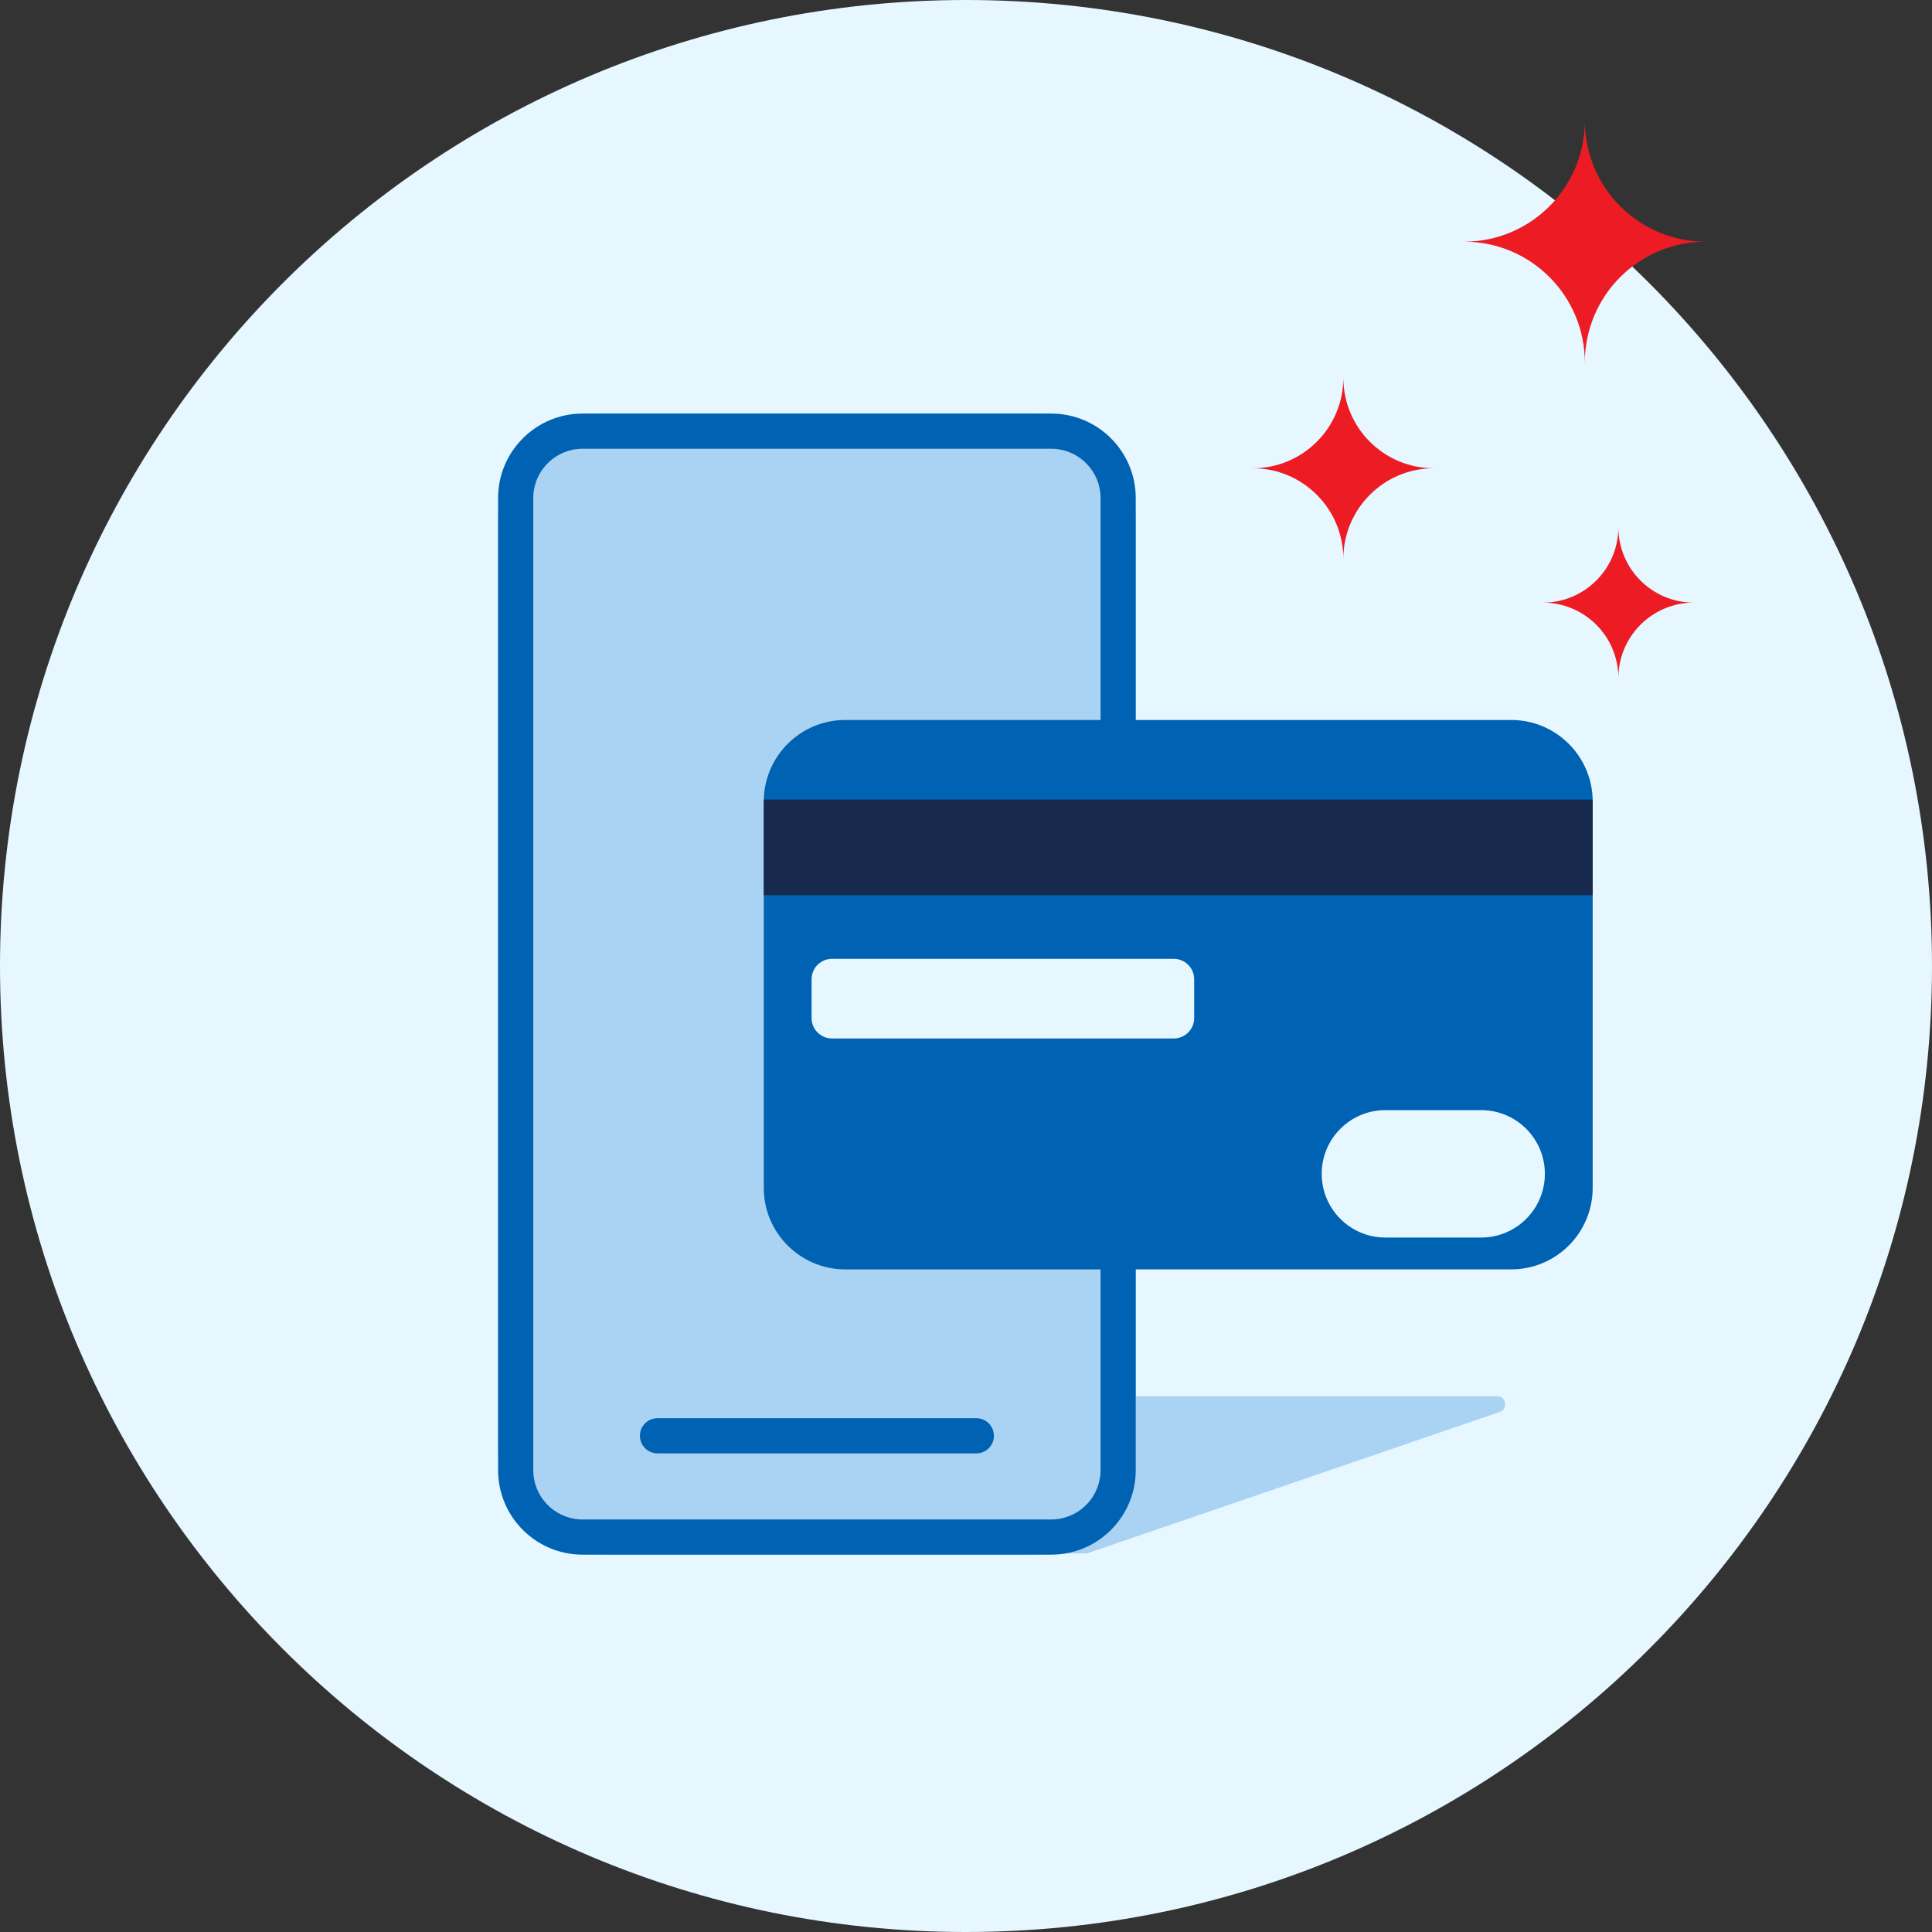 <svg width="100" height="100" viewBox="0 0 100 100" fill="none" xmlns="http://www.w3.org/2000/svg">
<rect x="0" y="0" width="100" height="100" fill="#333333" stroke="none"/>
<path d="M100 50C100 77.614 77.614 100 50 100C22.386 100 0 77.614 0 50C0 22.386 22.386 0 50 0C77.614 0 100 22.386 100 50Z" fill="#E6F7FF"/>
<path fill-rule="evenodd" clip-rule="evenodd" d="M45.824 72.266L77.489 72.266C77.963 72.266 78.074 72.929 77.625 73.083L56.244 80.409H29.907L45.824 72.266Z" fill="#AAD2F2"/>
<path d="M25.781 27.006C25.781 23.913 28.288 21.406 31.381 21.406H53.186C56.278 21.406 58.786 23.913 58.786 27.006V74.869C58.786 77.962 56.278 80.469 53.186 80.469H31.381C28.288 80.469 25.781 77.962 25.781 74.869V27.006Z" fill="#AAD2F2"/>
<path fill-rule="evenodd" clip-rule="evenodd" d="M58.786 25.781C58.786 23.365 56.827 21.406 54.411 21.406H30.156C27.74 21.406 25.781 23.365 25.781 25.781V76.094C25.781 78.51 27.74 80.469 30.156 80.469H54.411C56.827 80.469 58.786 78.51 58.786 76.094V25.781ZM30.156 23.227H54.411L54.556 23.231C55.899 23.306 56.965 24.419 56.965 25.781V76.094L56.961 76.239C56.885 77.582 55.773 78.648 54.411 78.648H30.156L30.011 78.644C28.668 78.569 27.602 77.456 27.602 76.094V25.781L27.606 25.636C27.681 24.293 28.794 23.227 30.156 23.227Z" fill="#0062B3"/>
<path d="M50.535 73.406C51.038 73.406 51.445 73.814 51.445 74.316C51.445 74.786 51.09 75.172 50.634 75.222L50.535 75.227H34.032C33.529 75.227 33.122 74.819 33.122 74.316C33.122 73.847 33.477 73.461 33.933 73.411L34.032 73.406H50.535Z" fill="#0062B3"/>
<path fill-rule="evenodd" clip-rule="evenodd" d="M78.217 37.266C80.548 37.266 82.437 39.155 82.437 41.486V61.483C82.437 63.814 80.548 65.703 78.217 65.703H43.753C41.422 65.703 39.533 63.814 39.533 61.483L39.533 41.486C39.533 39.155 41.422 37.266 43.753 37.266L78.217 37.266Z" fill="#0062B3"/>
<path fill-rule="evenodd" clip-rule="evenodd" d="M76.665 57.46C78.486 57.46 79.962 58.937 79.962 60.757C79.962 62.578 78.486 64.055 76.665 64.055H71.708C69.887 64.055 68.411 62.578 68.411 60.757C68.411 58.937 69.887 57.46 71.708 57.46H76.665Z" fill="#E6F7FF"/>
<path fill-rule="evenodd" clip-rule="evenodd" d="M39.533 46.333H82.437V41.387H39.533V46.333Z" fill="#17294D"/>
<path fill-rule="evenodd" clip-rule="evenodd" d="M42.008 52.696C42.008 53.279 42.48 53.751 43.063 53.751H60.755C61.338 53.751 61.81 53.279 61.81 52.696V50.685C61.81 50.102 61.338 49.63 60.755 49.63H43.063C42.48 49.63 42.008 50.102 42.008 50.685V52.696Z" fill="#E6F7FF"/>
<path fill-rule="evenodd" clip-rule="evenodd" d="M82.031 6.25C82.031 9.707 79.232 12.509 75.781 12.509C79.232 12.509 82.031 15.312 82.031 18.769C82.031 15.312 84.829 12.509 88.281 12.509C84.829 12.509 82.031 9.707 82.031 6.25Z" fill="#ED1C24"/>
<path fill-rule="evenodd" clip-rule="evenodd" d="M79.861 31.192C82.018 31.192 83.767 32.942 83.767 35.099C83.767 32.942 85.516 31.192 87.674 31.192C85.516 31.192 83.767 29.444 83.767 27.287C83.767 29.444 82.018 31.192 79.861 31.192Z" fill="#ED1C24"/>
<path fill-rule="evenodd" clip-rule="evenodd" d="M69.531 19.55C69.531 22.139 67.431 24.237 64.844 24.237C67.431 24.237 69.531 26.337 69.531 28.925C69.531 26.337 71.63 24.237 74.219 24.237C71.63 24.237 69.531 22.139 69.531 19.55Z" fill="#ED1C24"/>
</svg>

